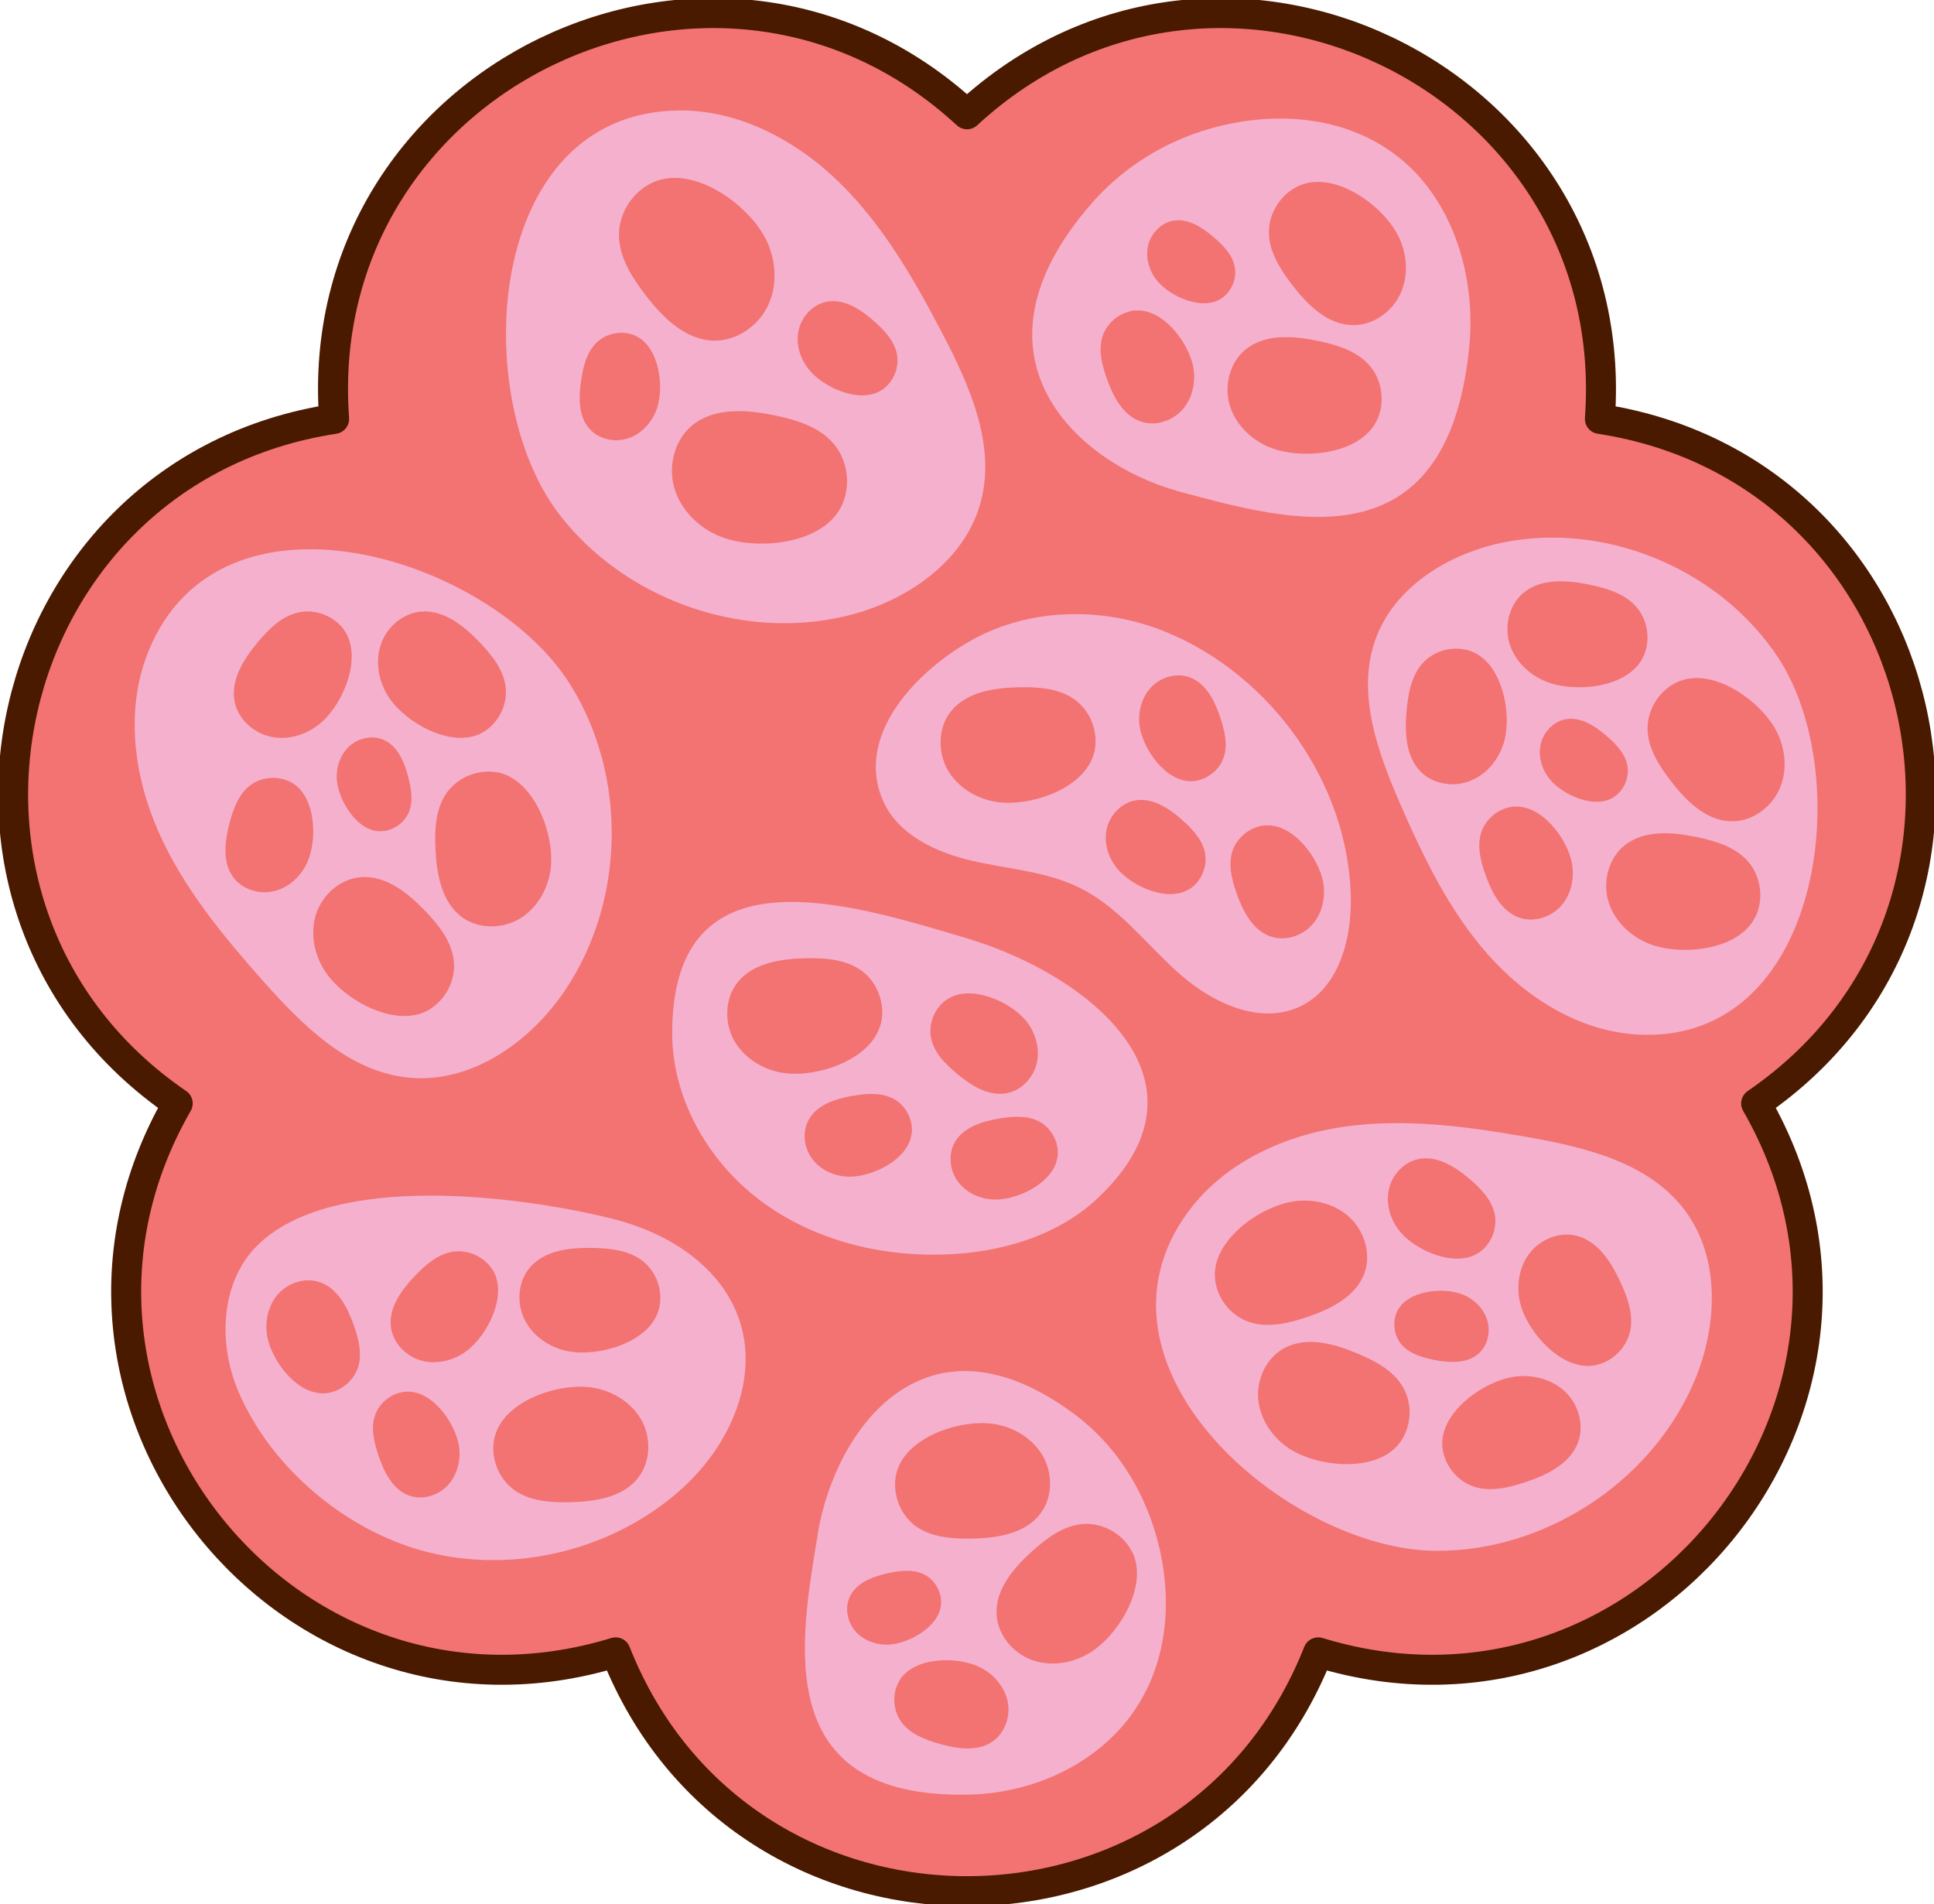 <svg class="" fill="none" viewBox="0 0 129 127" height="127" width="129" xmlns="http://www.w3.org/2000/svg">
      <g clip-path="url(#clip0_727_255)">
          <path fill="#F27371" d="M64.5 7.622C81.28 -7.876 108.38 5.169 106.714 27.939C129.298 31.391 135.996 60.688 117.138 73.593C128.527 93.393 109.774 116.89 87.926 110.205C79.536 131.442 49.456 131.442 41.065 110.205C19.218 116.89 0.465 93.393 11.853 73.593C-6.996 60.688 -0.307 31.391 22.286 27.939C20.62 5.169 47.72 -7.876 64.5 7.622Z"></path>
          <path stroke-linejoin="round" stroke-linecap="round" stroke-width="2" stroke="#491900" d="M64.5 7.622C81.28 -7.876 108.38 5.169 106.714 27.939C129.298 31.391 135.996 60.688 117.138 73.593C128.527 93.393 109.774 116.89 87.926 110.205C79.536 131.442 49.456 131.442 41.065 110.205C19.218 116.89 0.465 93.393 11.853 73.593C-6.996 60.688 -0.307 31.391 22.286 27.939C20.62 5.169 47.72 -7.876 64.5 7.622Z"></path>
          <path fill="#F5B0CE" d="M9.881 43.49C8.355 47.292 8.907 51.69 10.556 55.44C12.204 59.19 14.86 62.405 17.587 65.471C20.2 68.415 23.268 71.446 27.187 71.867C31.36 72.314 35.323 69.554 37.672 66.076C41.705 60.109 41.855 51.769 38.041 45.663C32.772 37.208 14.703 31.496 9.881 43.481V43.49Z"></path>
          <path fill="#F5B0CE" d="M45.177 7.368C49.245 7.289 53.138 9.366 56.04 12.222C58.942 15.078 60.993 18.67 62.878 22.279C64.684 25.74 66.42 29.656 65.429 33.432C64.377 37.462 60.406 40.161 56.346 41.107C49.385 42.736 41.591 39.933 37.26 34.247C31.272 26.38 32.342 7.605 45.177 7.368Z"></path>
          <path fill="#F5B0CE" d="M79.273 80.794C81.692 77.518 85.699 75.695 89.732 75.135C93.765 74.574 97.868 75.135 101.874 75.835C105.723 76.51 109.888 77.518 112.29 80.602C114.85 83.887 114.578 88.679 112.86 92.473C109.923 98.982 102.953 103.468 95.799 103.433C85.909 103.389 71.645 91.124 79.264 80.803L79.273 80.794Z"></path>
          <path fill="#F5B0CE" d="M109.274 69.002C105.381 68.801 101.813 66.567 99.236 63.649C96.658 60.732 94.94 57.166 93.388 53.6C91.897 50.175 90.503 46.328 91.696 42.789C92.967 39.013 96.939 36.709 100.866 36.069C107.617 34.974 114.867 38.172 118.62 43.884C123.81 51.795 121.539 69.633 109.274 69.002Z"></path>
          <path fill="#F5B0CE" d="M17.122 83.107C14.694 85.561 14.545 89.617 15.895 92.797C18.087 97.931 23.145 102.171 28.537 103.521C34.472 105.01 41.118 103.319 45.615 99.166C49.491 95.592 51.489 89.696 47.737 85.271C45.957 83.169 43.354 81.89 40.671 81.241C34.578 79.752 22.146 78.131 17.166 83.064C17.149 83.081 17.14 83.09 17.122 83.107Z"></path>
          <path fill="#F5B0CE" d="M78.519 32.74C71.733 30.839 64 23.69 72.776 13.606C75.617 10.347 79.325 8.656 82.814 8.113C86.918 7.473 90.959 8.314 93.896 11.004C96.825 13.694 98.534 18.328 97.973 23.41C96.404 37.813 85.927 34.729 78.685 32.793C78.633 32.775 78.58 32.766 78.519 32.749V32.74Z"></path>
          <path fill="#F5B0CE" d="M64.816 62.685C72.382 65.015 81.579 71.998 73.241 79.892C70.541 82.45 66.727 83.545 63.01 83.668C58.644 83.817 54.164 82.678 50.683 80.049C47.202 77.421 44.818 73.225 44.835 68.853C44.87 56.482 56.566 60.214 64.64 62.624C64.702 62.641 64.763 62.659 64.824 62.676L64.816 62.685Z"></path>
          <path fill="#F5B0CE" d="M54.576 102.101C55.777 95.329 61.677 87.014 71.54 94.225C74.731 96.555 76.555 99.919 77.326 103.214C78.229 107.086 77.782 111.081 75.564 114.235C73.346 117.389 69.261 119.597 64.596 119.693C51.367 119.956 53.357 109.487 54.558 102.267C54.567 102.215 54.576 102.162 54.584 102.101H54.576Z"></path>
          <path fill="#F5B0CE" d="M58.88 53.364C59.862 55.659 62.413 56.851 64.842 57.411C67.27 57.972 69.848 58.121 72.075 59.242C74.714 60.565 76.52 63.062 78.738 65.007C80.956 66.952 84.165 68.406 86.804 67.084C89.32 65.831 90.162 62.624 90.1 59.821C89.942 52.225 84.761 44.997 77.73 42.132C73.662 40.476 68.805 40.511 64.912 42.64C61.335 44.594 56.978 48.904 58.88 53.364Z"></path>
          <path fill="#F27371" d="M43.687 12.108C42.267 12.677 41.276 14.158 41.285 15.682C41.293 17.145 42.135 18.468 43.02 19.634C44.178 21.149 45.686 22.665 47.588 22.718C49.131 22.761 50.613 21.727 51.253 20.326C51.893 18.924 51.753 17.224 51.034 15.858C49.85 13.606 46.308 11.056 43.687 12.108Z"></path>
          <path fill="#F27371" d="M56.092 33.826C56.794 32.468 56.575 30.699 55.566 29.551C54.602 28.447 53.094 28 51.665 27.702C49.806 27.317 47.667 27.159 46.185 28.359C44.984 29.341 44.546 31.084 44.984 32.565C45.423 34.045 46.641 35.237 48.079 35.798C50.446 36.726 54.795 36.332 56.092 33.826Z"></path>
          <path fill="#F27371" d="M86.751 12.344C85.506 12.844 84.629 14.149 84.638 15.489C84.638 16.777 85.383 17.943 86.164 18.968C87.181 20.299 88.513 21.64 90.188 21.684C91.547 21.727 92.844 20.816 93.414 19.581C93.984 18.346 93.852 16.848 93.221 15.647C92.178 13.667 89.066 11.424 86.76 12.344H86.751Z"></path>
          <path fill="#F27371" d="M72.978 50.227C73.311 48.93 72.776 47.45 71.689 46.661C70.646 45.908 69.269 45.811 67.972 45.838C66.297 45.873 64.43 46.153 63.404 47.476C62.571 48.545 62.536 50.131 63.194 51.322C63.86 52.505 65.14 53.285 66.481 53.486C68.691 53.819 72.347 52.627 72.969 50.227H72.978Z"></path>
          <path fill="#F27371" d="M91.801 28.123C92.415 26.931 92.222 25.372 91.336 24.365C90.486 23.392 89.162 22.998 87.9 22.735C86.26 22.393 84.375 22.253 83.078 23.313C82.025 24.172 81.64 25.714 82.017 27.01C82.403 28.316 83.472 29.358 84.743 29.858C86.821 30.672 90.652 30.331 91.792 28.123H91.801Z"></path>
          <path fill="#F27371" d="M98.148 43.446C97.052 43.026 95.711 43.341 94.913 44.208C94.15 45.041 93.931 46.232 93.826 47.353C93.686 48.816 93.747 50.464 94.79 51.497C95.641 52.33 97.017 52.522 98.122 52.058C99.227 51.602 100.033 50.56 100.34 49.412C100.849 47.52 100.182 44.217 98.148 43.446Z"></path>
          <path fill="#F27371" d="M109.563 43.893C110.124 42.807 109.949 41.387 109.142 40.476C108.371 39.591 107.17 39.232 106.021 38.995C104.531 38.689 102.821 38.557 101.638 39.521C100.682 40.301 100.331 41.703 100.673 42.885C101.024 44.068 101.997 45.023 103.154 45.47C105.048 46.215 108.529 45.899 109.563 43.893Z"></path>
          <path fill="#F27371" d="M42.407 22.402C41.556 22.008 40.478 22.192 39.803 22.84C39.154 23.462 38.917 24.391 38.777 25.276C38.593 26.423 38.549 27.737 39.321 28.605C39.952 29.314 41.03 29.533 41.925 29.227C42.819 28.92 43.511 28.14 43.818 27.247C44.318 25.775 43.967 23.129 42.398 22.402H42.407Z"></path>
          <path fill="#F27371" d="M75.74 20.702C74.74 20.781 73.828 21.508 73.53 22.463C73.25 23.383 73.513 24.373 73.837 25.284C74.258 26.458 74.907 27.711 76.09 28.114C77.046 28.447 78.177 28.088 78.852 27.343C79.527 26.599 79.772 25.503 79.597 24.505C79.299 22.866 77.589 20.571 75.74 20.711V20.702Z"></path>
          <path fill="#F27371" d="M84.401 55.045C83.402 55.124 82.49 55.851 82.192 56.806C81.912 57.726 82.175 58.716 82.499 59.627C82.92 60.801 83.569 62.054 84.752 62.457C85.708 62.79 86.839 62.431 87.514 61.686C88.189 60.942 88.434 59.846 88.259 58.848C87.961 57.209 86.251 54.914 84.401 55.054V55.045Z"></path>
          <path fill="#F27371" d="M58.81 26.02C59.59 25.512 60.011 24.496 59.818 23.585C59.634 22.709 58.968 22.017 58.302 21.421C57.425 20.65 56.338 19.923 55.189 20.115C54.26 20.273 53.497 21.07 53.278 21.99C53.059 22.91 53.357 23.909 53.953 24.645C54.935 25.854 57.364 26.958 58.81 26.012V26.02Z"></path>
          <path fill="#F27371" d="M79.518 52.102C80.448 52.058 81.324 51.401 81.622 50.516C81.912 49.666 81.684 48.737 81.403 47.879C81.035 46.775 80.465 45.592 79.378 45.18C78.492 44.847 77.432 45.145 76.783 45.837C76.134 46.521 75.88 47.528 76.02 48.466C76.257 49.999 77.791 52.181 79.518 52.102Z"></path>
          <path fill="#F27371" d="M79.36 59.286C80.141 58.778 80.561 57.761 80.368 56.85C80.184 55.974 79.518 55.282 78.852 54.686C77.975 53.915 76.888 53.188 75.74 53.381C74.81 53.539 74.047 54.336 73.828 55.256C73.609 56.176 73.907 57.175 74.503 57.91C75.485 59.12 77.914 60.223 79.36 59.277V59.286Z"></path>
          <path fill="#F27371" d="M58.749 68.301C59.082 67.005 58.547 65.524 57.46 64.736C56.417 63.982 55.04 63.886 53.743 63.912C52.068 63.947 50.201 64.227 49.175 65.55C48.342 66.619 48.307 68.205 48.965 69.396C49.631 70.579 50.911 71.359 52.252 71.56C54.462 71.893 58.117 70.702 58.74 68.301H58.749Z"></path>
          <path fill="#F27371" d="M63.15 66.663C62.326 67.223 61.896 68.319 62.115 69.291C62.326 70.228 63.053 70.956 63.79 71.578C64.745 72.384 65.929 73.146 67.156 72.909C68.156 72.717 68.954 71.849 69.164 70.859C69.374 69.869 69.041 68.8 68.393 68.029C67.314 66.759 64.684 65.62 63.159 66.663H63.15Z"></path>
          <path fill="#F27371" d="M60.818 75.59C60.914 74.662 60.397 73.698 59.573 73.269C58.775 72.857 57.819 72.927 56.934 73.076C55.785 73.269 54.532 73.645 53.953 74.662C53.489 75.485 53.62 76.58 54.199 77.325C54.777 78.079 55.733 78.481 56.68 78.481C58.231 78.481 60.634 77.299 60.809 75.582L60.818 75.59Z"></path>
          <path fill="#F27371" d="M70.549 77.115C70.646 76.186 70.129 75.222 69.304 74.793C68.507 74.381 67.551 74.451 66.665 74.6C65.517 74.793 64.263 75.17 63.685 76.186C63.22 77.01 63.351 78.105 63.93 78.85C64.509 79.603 65.464 80.006 66.411 80.006C67.963 80.006 70.365 78.823 70.54 77.106L70.549 77.115Z"></path>
          <path fill="#F27371" d="M33 95.802C32.666 97.099 33.201 98.579 34.288 99.368C35.332 100.121 36.708 100.217 38.006 100.191C39.68 100.156 41.548 99.876 42.573 98.553C43.406 97.484 43.441 95.898 42.784 94.707C42.117 93.524 40.837 92.744 39.496 92.543C37.287 92.21 33.631 93.401 33.008 95.802H33Z"></path>
          <path fill="#F27371" d="M21.681 92.928C22.681 92.849 23.592 92.122 23.89 91.167C24.171 90.247 23.908 89.257 23.584 88.346C23.163 87.172 22.514 85.919 21.331 85.516C20.375 85.183 19.244 85.543 18.569 86.287C17.894 87.032 17.648 88.127 17.824 89.126C18.122 90.764 19.831 93.06 21.681 92.919V92.928Z"></path>
          <path fill="#F27371" d="M27.117 92.815C26.188 92.858 25.311 93.516 25.013 94.4C24.723 95.25 24.951 96.179 25.232 97.037C25.6 98.141 26.17 99.324 27.257 99.736C28.143 100.069 29.203 99.771 29.852 99.079C30.501 98.387 30.755 97.388 30.615 96.45C30.378 94.917 28.844 92.736 27.117 92.815Z"></path>
          <path fill="#F27371" d="M32.886 84.745C32.351 83.843 31.237 83.317 30.203 83.484C29.203 83.641 28.397 84.351 27.695 85.078C26.784 86.024 25.916 87.207 26.073 88.504C26.205 89.555 27.064 90.457 28.09 90.738C29.116 91.027 30.255 90.747 31.106 90.116C32.509 89.082 33.876 86.401 32.886 84.728V84.745Z"></path>
          <path fill="#F27371" d="M81.464 19.905C82.148 19.458 82.525 18.565 82.35 17.767C82.192 16.997 81.605 16.383 81.008 15.866C80.237 15.192 79.281 14.552 78.264 14.719C77.44 14.859 76.774 15.56 76.581 16.374C76.388 17.189 76.651 18.065 77.177 18.714C78.037 19.774 80.184 20.746 81.456 19.914L81.464 19.905Z"></path>
          <path fill="#F27371" d="M59.801 98.22C59.468 99.517 59.994 100.997 61.081 101.786C62.124 102.539 63.501 102.636 64.789 102.618C66.464 102.592 68.331 102.312 69.366 100.989C70.207 99.92 70.243 98.334 69.576 97.142C68.91 95.951 67.63 95.171 66.288 94.97C64.079 94.637 60.423 95.82 59.801 98.22Z"></path>
          <path fill="#F27371" d="M75.511 103.503C74.915 102.302 73.539 101.532 72.206 101.645C70.918 101.759 69.822 102.583 68.857 103.45C67.612 104.572 66.385 106 66.473 107.673C66.543 109.031 67.551 110.249 68.831 110.713C70.111 111.177 71.593 110.932 72.741 110.205C74.635 109.013 76.625 105.728 75.52 103.503H75.511Z"></path>
          <path fill="#F27371" d="M60.02 112.045C59.485 112.895 59.538 114.06 60.134 114.866C60.704 115.637 61.668 116.013 62.589 116.285C63.79 116.635 65.175 116.855 66.201 116.154C67.034 115.575 67.419 114.463 67.209 113.473C66.999 112.483 66.271 111.642 65.359 111.195C63.86 110.459 60.993 110.485 60.011 112.053L60.02 112.045Z"></path>
          <path fill="#F27371" d="M62.773 106.964C62.817 106.14 62.317 105.317 61.572 104.975C60.853 104.651 60.02 104.756 59.248 104.922C58.249 105.141 57.162 105.536 56.706 106.447C56.329 107.191 56.504 108.146 57.039 108.777C57.574 109.408 58.442 109.723 59.275 109.688C60.642 109.618 62.694 108.471 62.773 106.955V106.964Z"></path>
          <path fill="#F27371" d="M112.009 45.435C110.764 45.934 109.888 47.24 109.896 48.58C109.896 49.868 110.642 51.033 111.422 52.058C112.439 53.39 113.771 54.73 115.446 54.774C116.805 54.818 118.102 53.907 118.672 52.672C119.242 51.436 119.111 49.938 118.479 48.738C117.436 46.758 114.324 44.515 112.018 45.435H112.009Z"></path>
          <path fill="#F27371" d="M117.059 61.213C117.673 60.022 117.48 58.462 116.595 57.455C115.744 56.482 114.42 56.088 113.158 55.825C111.518 55.483 109.633 55.343 108.336 56.403C107.284 57.262 106.898 58.804 107.275 60.1C107.661 61.406 108.73 62.448 110.002 62.948C112.079 63.763 115.911 63.421 117.05 61.213H117.059Z"></path>
          <path fill="#F27371" d="M100.998 53.793C99.998 53.872 99.086 54.599 98.788 55.554C98.508 56.474 98.771 57.464 99.095 58.375C99.516 59.549 100.165 60.802 101.348 61.205C102.304 61.538 103.435 61.178 104.11 60.434C104.785 59.689 105.031 58.594 104.855 57.595C104.557 55.957 102.848 53.662 100.998 53.802V53.793Z"></path>
          <path fill="#F27371" d="M107.652 53.153C108.336 52.706 108.713 51.813 108.537 51.016C108.38 50.245 107.792 49.631 107.196 49.114C106.425 48.44 105.469 47.8 104.452 47.967C103.628 48.107 102.961 48.808 102.769 49.623C102.576 50.437 102.839 51.313 103.365 51.962C104.224 53.022 106.372 53.994 107.643 53.162L107.652 53.153Z"></path>
          <path fill="#F27371" d="M106.311 91.071C107.477 90.887 108.476 89.941 108.73 88.793C108.976 87.689 108.564 86.55 108.09 85.525C107.477 84.193 106.6 82.792 105.18 82.424C104.022 82.126 102.734 82.651 102.015 83.598C101.296 84.544 101.112 85.849 101.419 86.997C101.927 88.889 104.163 91.412 106.311 91.071Z"></path>
          <path fill="#F27371" d="M96.202 96.389C96.263 97.607 97.123 98.746 98.28 99.14C99.393 99.517 100.612 99.228 101.725 98.86C103.172 98.386 104.715 97.633 105.25 96.214C105.688 95.057 105.294 93.673 104.399 92.823C103.505 91.973 102.181 91.641 100.963 91.825C98.955 92.131 96.097 94.146 96.202 96.398V96.389Z"></path>
          <path fill="#F27371" d="M93.318 96.284C94.15 95.233 94.256 93.665 93.572 92.499C92.914 91.387 91.696 90.747 90.503 90.256C88.96 89.608 87.137 89.118 85.664 89.915C84.463 90.563 83.796 92 83.928 93.349C84.059 94.698 84.919 95.934 86.067 96.661C87.961 97.852 91.783 98.238 93.318 96.284Z"></path>
          <path fill="#F27371" d="M81.035 85.149C81.096 86.489 82.043 87.742 83.323 88.171C84.55 88.583 85.892 88.268 87.111 87.865C88.697 87.339 90.398 86.516 90.994 84.956C91.477 83.686 91.038 82.161 90.056 81.224C89.074 80.286 87.619 79.918 86.269 80.129C84.059 80.462 80.912 82.678 81.035 85.157V85.149Z"></path>
          <path fill="#F27371" d="M98.657 83.536C99.481 82.976 99.911 81.881 99.683 80.908C99.463 79.971 98.745 79.243 98.008 78.621C97.052 77.815 95.869 77.062 94.641 77.299C93.642 77.491 92.844 78.359 92.634 79.349C92.423 80.339 92.757 81.407 93.414 82.178C94.493 83.449 97.123 84.579 98.657 83.536Z"></path>
          <path fill="#F27371" d="M93.212 87.417C92.844 88.153 92.967 89.108 93.519 89.713C94.045 90.3 94.861 90.536 95.632 90.694C96.64 90.896 97.789 90.966 98.578 90.317C99.218 89.783 99.446 88.846 99.2 88.048C98.955 87.251 98.297 86.62 97.517 86.322C96.237 85.832 93.896 86.068 93.212 87.426V87.417Z"></path>
          <path fill="#F27371" d="M22.979 42.053C22.312 41.08 21.024 40.59 19.875 40.852C18.77 41.107 17.92 41.965 17.192 42.833C16.254 43.954 15.369 45.356 15.649 46.792C15.877 47.958 16.912 48.895 18.078 49.14C19.244 49.386 20.498 48.983 21.401 48.212C22.891 46.941 24.206 43.84 22.97 42.053H22.979Z"></path>
          <path fill="#F27371" d="M32.141 48.878C33.219 48.299 33.876 47.029 33.727 45.82C33.587 44.655 32.798 43.682 31.991 42.833C30.939 41.737 29.598 40.66 28.081 40.791C26.845 40.896 25.767 41.851 25.39 43.025C25.004 44.199 25.276 45.54 25.968 46.556C27.108 48.238 30.159 49.947 32.149 48.878H32.141Z"></path>
          <path fill="#F27371" d="M43.923 87.4C44.274 86.235 43.845 84.868 42.88 84.115C41.96 83.388 40.715 83.256 39.54 83.23C38.014 83.195 36.314 83.388 35.332 84.553C34.534 85.499 34.446 86.936 35.007 88.04C35.568 89.144 36.699 89.897 37.918 90.125C39.917 90.501 43.275 89.555 43.923 87.4Z"></path>
          <path fill="#F27371" d="M33.28 51.532C31.974 51.243 30.51 51.822 29.756 52.934C29.037 54.003 28.984 55.379 29.046 56.666C29.133 58.34 29.475 60.197 30.825 61.178C31.921 61.976 33.508 61.967 34.674 61.266C35.84 60.565 36.577 59.26 36.734 57.91C36.997 55.694 35.691 52.076 33.271 51.532H33.28Z"></path>
          <path fill="#F27371" d="M28.52 67.398C29.703 66.759 30.431 65.366 30.264 64.034C30.106 62.755 29.247 61.678 28.353 60.749C27.196 59.54 25.723 58.366 24.048 58.506C22.689 58.62 21.506 59.671 21.085 60.959C20.664 62.256 20.962 63.719 21.725 64.849C22.979 66.698 26.337 68.573 28.52 67.398Z"></path>
          <path fill="#F27371" d="M19.472 52.207C18.604 51.708 17.438 51.787 16.649 52.409C15.895 53.005 15.553 53.977 15.307 54.906C14.992 56.115 14.816 57.508 15.562 58.515C16.167 59.33 17.298 59.672 18.28 59.435C19.262 59.199 20.086 58.436 20.498 57.508C21.181 55.992 21.067 53.127 19.463 52.198L19.472 52.207Z"></path>
          <path fill="#F27371" d="M25.32 55.44C26.144 55.457 26.95 54.932 27.266 54.178C27.573 53.451 27.433 52.619 27.24 51.857C26.985 50.867 26.556 49.789 25.626 49.36C24.872 49.009 23.917 49.211 23.303 49.771C22.689 50.332 22.4 51.208 22.47 52.032C22.584 53.398 23.803 55.405 25.32 55.44Z"></path>
      </g>
      <defs>
          <clipPath id="clip0_727_255">
          <rect fill="white" height="127" width="129"></rect>
          </clipPath>
      </defs>
    </svg>